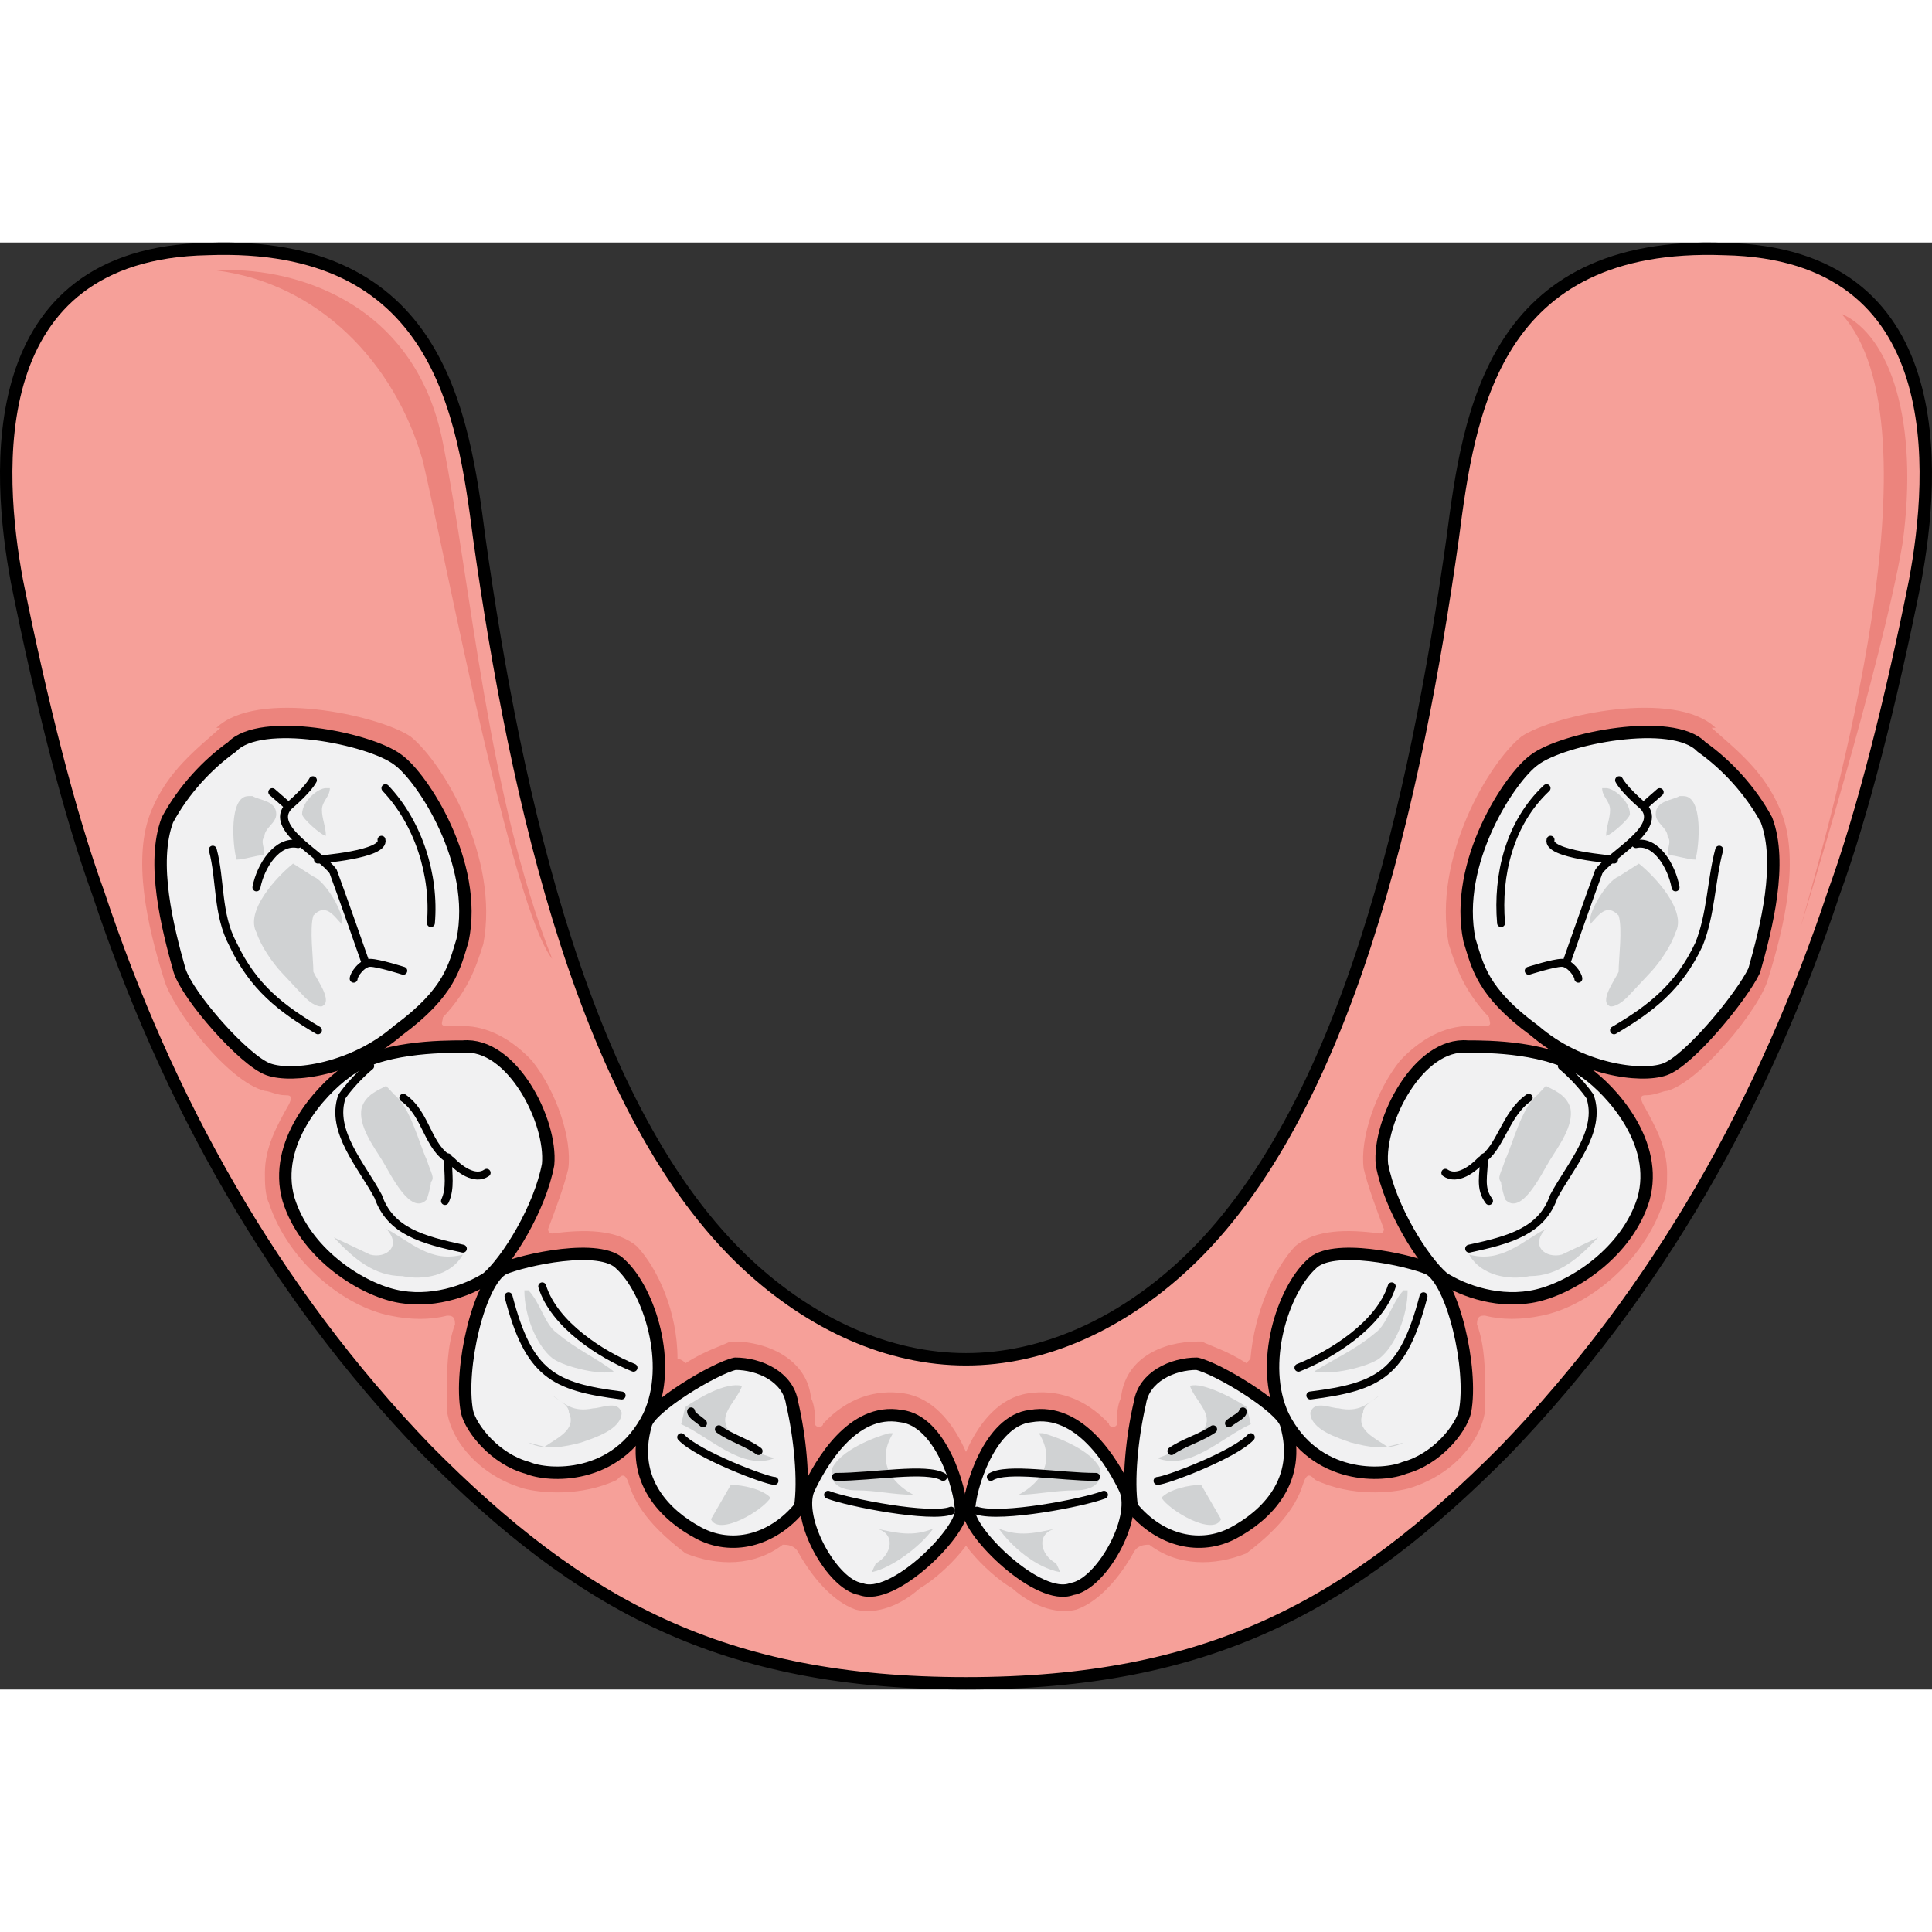 <?xml version="1.0" encoding="utf-8"?>
<!-- Created by: Science Figures, www.sciencefigures.org, Generator: Science Figures Editor -->
<!DOCTYPE svg PUBLIC "-//W3C//DTD SVG 1.1//EN" "http://www.w3.org/Graphics/SVG/1.1/DTD/svg11.dtd">
<svg version="1.1" id="Layer_1" xmlns="http://www.w3.org/2000/svg" xmlns:xlink="http://www.w3.org/1999/xlink" 
	 width="800px" height="800px" viewBox="0 0 116.806 87.486" enable-background="new 0 0 116.806 87.486"
	 xml:space="preserve">
<rect x="0" y="0" width="116.806" height="87.486" fill="#333333" stroke="none"/>
<g>
	<path fill-rule="evenodd" clip-rule="evenodd" fill="#F6A099" d="M58.404,87.111c14.71,0,23.291-4.701,32.609-14.104
		c9.316-9.664,15.691-21.157,19.859-33.694c1.717-4.701,3.434-11.492,4.904-18.807c1.225-6.529,2.207-19.851-11.523-20.111
		c-13.977-0.523-15.447,9.925-16.428,17.5c-2.207,15.672-6.375,34.739-16.184,43.881c-3.922,3.656-8.58,5.746-13.238,5.746l0,0
		c-4.66,0-9.318-2.09-13.24-5.746c-9.809-9.142-13.977-28.209-16.184-43.881C28,10.319,26.529-0.129,12.554,0.394
		C-1.176,0.655-0.196,13.976,1.029,20.505c1.473,7.314,3.188,14.105,4.904,18.807c4.168,12.537,10.543,24.03,19.859,33.694
		C35.111,82.41,43.693,87.111,58.404,87.111L58.404,87.111z"/>
	<path fill-rule="evenodd" clip-rule="evenodd" fill="#EC847D" d="M13.103,1.693c4.154-0.262,11.973,1.57,13.684,10.47
		c1.709,8.638,2.688,21.202,6.596,31.148c-2.443-3.141-6.352-23.819-7.818-30.101C23.853,7.19,19.212,2.478,13.103,1.693
		L13.103,1.693z"/>
	
		<path fill="none" stroke="#000000" stroke-width="0.75" stroke-linecap="round" stroke-linejoin="round" stroke-miterlimit="10" d="
		M58.404,87.111c14.71,0,23.291-4.701,32.609-14.104c9.316-9.664,15.691-21.157,19.859-33.694
		c1.717-4.701,3.434-11.492,4.904-18.807c1.225-6.529,2.207-19.851-11.523-20.111c-13.977-0.523-15.447,9.925-16.428,17.5
		c-2.207,15.672-6.375,34.739-16.184,43.881c-3.922,3.656-8.58,5.746-13.238,5.746l0,0c-4.66,0-9.318-2.09-13.24-5.746
		c-9.809-9.142-13.977-28.209-16.184-43.881C28,10.319,26.529-0.129,12.554,0.394C-1.176,0.655-0.196,13.976,1.029,20.505
		c1.473,7.314,3.188,14.105,4.904,18.807c4.168,12.537,10.543,24.03,19.859,33.694C35.111,82.41,43.693,87.111,58.404,87.111"/>
	<path fill-rule="evenodd" clip-rule="evenodd" fill="#EC847D" d="M24.054,47.651c-2.689,2.341-6.355,2.86-7.822,2.341
		c-1.467-0.521-4.889-4.421-5.377-5.98c-0.734-2.6-1.713-6.5-0.734-9.1c0.979-1.82,2.445-3.381,3.912-4.42
		c1.711-1.82,8.311-0.521,10.021,0.779c1.467,1.04,4.889,6.24,3.91,10.92C27.476,43.751,27.232,45.311,24.054,47.651L24.054,47.651z
		"/>
	<path fill-rule="evenodd" clip-rule="evenodd" fill="#EC847D" d="M28.232,70.682c-0.488-2.618,0.734-7.854,2.201-8.641
		c1.223-0.523,5.869-1.57,7.092-0.262c1.711,1.571,3.178,6.022,1.711,9.164c-1.957,3.927-6.113,3.665-7.336,3.142
		C29.943,73.562,28.476,71.729,28.232,70.682L28.232,70.682z"/>
	<path fill-rule="evenodd" clip-rule="evenodd" fill="#EC847D" d="M47.886,70.152c0.492,2.099,0.736,4.722,0.492,6.296
		c-1.721,2.099-4.176,2.623-6.141,1.574c-1.965-1.05-4.174-3.148-3.193-6.559c0.246-1.049,4.176-3.41,5.404-3.673
		C45.921,67.791,47.64,68.578,47.886,70.152L47.886,70.152z"/>
	<path fill-rule="evenodd" clip-rule="evenodd" fill="#EC847D" d="M52.031,81.408c-1.701-0.262-3.889-4.182-3.158-6.012
		c0.729-1.567,2.672-4.965,5.586-4.442c2.43,0.262,3.645,4.442,3.645,5.749S53.974,82.191,52.031,81.408L52.031,81.408z"/>
	<path fill-rule="evenodd" clip-rule="evenodd" fill="#EC847D" d="M23.82,63.664c-2.207-0.528-5.395-2.641-6.375-5.809
		c-0.982-3.432,1.961-6.6,3.432-7.656c1.963-1.584,5.885-1.584,7.111-1.584c2.943-0.264,5.395,4.488,5.15,7.129
		c-0.49,2.64-2.453,5.808-3.678,6.863C28.234,63.399,26.027,64.191,23.82,63.664L23.82,63.664z"/>
	<path fill-rule="evenodd" clip-rule="evenodd" fill="#EC847D" d="M54.656,69.584c-1.711-0.262-3.424,0.261-4.891,1.829
		c0,0.262-0.49,0.262-0.49,0c0-0.522,0-1.045-0.244-1.568c-0.244-2.352-2.689-3.396-4.646-3.396c-0.244,0-0.244,0-0.244,0l0,0
		c-0.49,0.262-1.469,0.522-2.691,1.307c0,0-0.244-0.262-0.488-0.262c0-2.874-1.223-5.487-2.445-6.794
		c-1.223-1.045-3.18-1.045-5.137-0.784c-0.244,0-0.244-0.261-0.244-0.261c0.488-1.307,0.979-2.613,1.223-3.659
		c0.244-1.828-0.734-4.703-2.201-6.532c-1.223-1.307-2.691-2.091-4.158-2.091c-0.244,0-0.488,0-0.979,0
		c-0.488,0-0.244-0.261-0.244-0.522c1.467-1.567,1.957-2.874,2.445-4.442c0.979-5.226-2.445-10.975-4.402-12.542
		c-1.955-1.307-9.293-2.875-11.738-0.522c0.244,0,0.244,0,0.244,0c-1.467,1.306-3.18,2.612-4.158,4.965
		c-1.223,2.874-0.244,7.055,0.734,10.19c0.488,1.829,3.912,6.271,6.113,6.794c0.246,0,0.734,0.262,1.223,0.262
		c0.246,0,0.49,0,0.246,0.522c-0.734,1.307-1.469,2.613-1.469,4.181c0,0.522,0,1.307,0.246,1.829
		c1.223,3.658,4.646,6.271,7.336,6.794c1.223,0.262,2.445,0.262,3.424,0c0.246,0,0.49,0,0.49,0.523
		c-0.49,1.307-0.49,2.874-0.49,3.919c0,0.522,0,1.046,0,1.307c0.246,1.829,1.957,3.92,4.646,4.704
		c0.979,0.261,3.426,0.522,5.627-0.523c0.244-0.261,0.488-0.522,0.732,0.262c0.49,1.568,1.713,2.874,3.424,4.181
		c1.957,0.784,4.158,0.784,5.871-0.522c0.244,0,0.732,0,0.977,0.522c0.734,1.307,1.957,2.874,3.426,3.397
		c0.977,0.261,2.445,0,3.912-1.307c0.979-0.522,3.667-2.875,3.667-4.703C59.302,75.333,58.08,70.107,54.656,69.584L54.656,69.584z"
		/>
	<path fill-rule="evenodd" clip-rule="evenodd" fill="#EC847D" d="M92.78,47.651c2.705,2.341,6.395,2.86,7.871,2.341
		c1.475-0.521,4.672-4.421,5.41-5.98c0.738-2.6,1.721-6.5,0.738-9.1c-0.984-1.82-2.461-3.381-3.936-4.42
		c-1.723-1.82-8.361-0.521-10.084,0.779c-1.475,1.04-4.918,6.24-3.934,10.92C89.339,43.751,89.585,45.311,92.78,47.651L92.78,47.651
		z"/>
	<path fill-rule="evenodd" clip-rule="evenodd" fill="#EC847D" d="M88.573,70.682c0.49-2.618-0.732-7.854-2.201-8.641
		c-1.223-0.523-5.867-1.57-7.09-0.262c-1.713,1.571-3.18,6.022-1.713,9.164c1.957,3.927,6.113,3.665,7.336,3.142
		C86.862,73.562,88.329,71.729,88.573,70.682L88.573,70.682z"/>
	<path fill-rule="evenodd" clip-rule="evenodd" fill="#EC847D" d="M68.919,70.152c-0.49,2.099-0.736,4.722-0.49,6.296
		c1.719,2.099,4.174,2.623,6.139,1.574c1.965-1.05,4.176-3.148,3.193-6.559c-0.246-1.049-4.176-3.41-5.402-3.673
		C70.884,67.791,69.165,68.578,68.919,70.152L68.919,70.152z"/>
	<path fill-rule="evenodd" clip-rule="evenodd" fill="#EC847D" d="M64.802,81.408c1.742-0.262,3.98-4.182,3.234-6.012
		c-0.746-1.567-2.736-4.965-5.723-4.442c-2.486,0.262-3.73,4.442-3.73,5.749S62.812,82.191,64.802,81.408L64.802,81.408z"/>
	<path fill-rule="evenodd" clip-rule="evenodd" fill="#EC847D" d="M92.935,63.664c2.223-0.528,5.432-2.641,6.42-5.809
		c0.988-3.432-1.975-6.6-3.457-7.656c-2.223-1.584-5.928-1.584-7.162-1.584c-2.963-0.264-5.434,4.488-5.186,7.129
		c0.494,2.64,2.469,5.808,3.703,6.863C88.489,63.399,90.712,64.191,92.935,63.664L92.935,63.664z"/>
	<path fill-rule="evenodd" clip-rule="evenodd" fill="#EC847D" d="M57.503,76.64c0,1.828,2.689,4.181,3.667,4.703
		c1.467,1.307,2.936,1.567,3.914,1.307c1.467-0.523,2.689-2.091,3.424-3.397c0.244-0.522,0.732-0.522,0.979-0.522
		c1.711,1.307,3.912,1.307,5.869,0.522c1.711-1.307,2.936-2.612,3.424-4.181c0.244-0.784,0.488-0.522,0.734-0.262
		c2.201,1.046,4.646,0.784,5.625,0.523c2.689-0.784,4.402-2.875,4.646-4.704c0-0.261,0-0.784,0-1.307c0-1.045,0-2.612-0.49-3.919
		c0-0.523,0.246-0.523,0.49-0.523c0.979,0.262,2.201,0.262,3.424,0c2.689-0.522,6.115-3.136,7.338-6.794
		c0.244-0.522,0.244-1.307,0.244-1.829c0-1.567-0.734-2.874-1.467-4.181c-0.246-0.522,0-0.522,0.244-0.522
		c0.488,0,0.979-0.262,1.223-0.262c1.957-0.522,5.625-4.965,6.113-6.794c0.979-3.136,1.957-7.316,0.734-10.19
		c-0.979-2.353-2.689-3.659-4.158-4.965c0.244,0,0.244,0,0.244,0c-2.445-2.353-9.781-0.784-11.738,0.522
		c-1.957,1.567-5.381,7.316-4.402,12.542c0.488,1.568,0.979,2.875,2.445,4.442c0,0.262,0.244,0.522-0.244,0.522
		c-0.49,0-0.734,0-0.979,0c-1.467,0-2.936,0.784-4.158,2.091c-1.467,1.829-2.445,4.704-2.201,6.532
		c0.246,1.046,0.734,2.353,1.223,3.659c0,0,0,0.261-0.244,0.261c-1.957-0.261-3.912-0.261-5.135,0.784
		c-1.225,1.307-2.447,3.92-2.691,6.794l-0.244,0.262c-1.223-0.784-2.201-1.045-2.691-1.307l0,0c-0.244,0-0.244,0-0.244,0
		c-2.201,0-4.402,1.045-4.646,3.396c-0.244,0.523-0.244,1.046-0.244,1.568c0,0.262-0.49,0.262-0.49,0
		c-1.467-1.568-3.178-2.091-4.891-1.829C58.726,70.107,57.503,75.333,57.503,76.64L57.503,76.64z"/>
	<path fill-rule="evenodd" clip-rule="evenodd" fill="#EC847D" d="M111.331,4.311c2.963,1.306,4.689,6.528,3.703,13.84
		c-1.234,7.312-6.172,23.24-6.172,23.24C110.837,34.34,117.503,11.1,111.331,4.311L111.331,4.311z"/>
	<path fill-rule="evenodd" clip-rule="evenodd" fill="#F1F1F2" d="M24.054,47.651c-2.689,2.341-6.355,2.86-7.822,2.341
		c-1.467-0.521-4.889-4.421-5.377-5.98c-0.734-2.6-1.713-6.5-0.734-9.1c0.979-1.82,2.445-3.381,3.912-4.42
		c1.711-1.82,8.311-0.521,10.021,0.779c1.467,1.04,4.889,6.24,3.91,10.92C27.476,43.751,27.232,45.311,24.054,47.651L24.054,47.651z
		"/>
	<path fill-rule="evenodd" clip-rule="evenodd" fill="#F1F1F2" d="M28.232,70.682c-0.488-2.618,0.734-7.854,2.201-8.641
		c1.223-0.523,5.869-1.57,7.092-0.262c1.711,1.571,3.178,6.022,1.711,9.164c-1.957,3.927-6.113,3.665-7.336,3.142
		C29.943,73.562,28.476,71.729,28.232,70.682L28.232,70.682z"/>
	<path fill-rule="evenodd" clip-rule="evenodd" fill="#F1F1F2" d="M47.886,70.152c0.492,2.099,0.736,4.722,0.492,6.296
		c-1.721,2.099-4.176,2.623-6.141,1.574c-1.965-1.05-4.174-3.148-3.193-6.559c0.246-1.049,4.176-3.41,5.404-3.673
		C45.921,67.791,47.64,68.578,47.886,70.152L47.886,70.152z"/>
	<path fill-rule="evenodd" clip-rule="evenodd" fill="#F1F1F2" d="M52.031,81.408c-1.701-0.262-3.889-4.182-3.158-6.012
		c0.729-1.567,2.672-4.965,5.586-4.442c2.43,0.262,3.645,4.442,3.645,5.749S53.974,82.191,52.031,81.408L52.031,81.408z"/>
	<path fill-rule="evenodd" clip-rule="evenodd" fill="#F1F1F2" d="M23.82,63.664c-2.207-0.528-5.395-2.641-6.375-5.809
		c-0.982-3.432,1.961-6.6,3.432-7.656c1.963-1.584,5.885-1.584,7.111-1.584c2.943-0.264,5.395,4.488,5.15,7.129
		c-0.49,2.64-2.453,5.808-3.678,6.863C28.234,63.399,26.027,64.191,23.82,63.664L23.82,63.664z"/>
	<path fill-rule="evenodd" clip-rule="evenodd" fill="#D0D2D3" d="M17.72,37.551c-0.979,0.785-2.938,2.88-2.203,4.188
		c0.246,0.786,0.98,1.833,1.469,2.356c0.49,0.524,0.734,0.786,1.225,1.31c0.244,0.262,0.734,0.785,1.225,0.785
		c0.734-0.262-0.246-1.57-0.49-2.095c0-0.785-0.244-2.618,0-3.403c0.734-0.785,1.225,0,1.713,0.523
		c0.246-0.523-0.979-2.618-1.713-2.88L17.72,37.551z"/>
	<path fill-rule="evenodd" clip-rule="evenodd" fill="#D0D2D3" d="M19.703,32.991c-0.48,0-1.439,0.786-1.439,1.571
		c0,0.262,1.199,1.309,1.439,1.309c0-0.523-0.24-1.047-0.24-1.57s0.48-0.785,0.48-1.31H19.703z"/>
	<path fill-rule="evenodd" clip-rule="evenodd" fill="#D0D2D3" d="M15.263,33.471c0.48,0.274,1.439,0.274,1.439,1.097
		c0,0.549-0.719,0.823-0.719,1.371c-0.24,0.275,0,0.549,0,1.098c-0.48,0-1.201,0.274-1.682,0.274
		c-0.238-0.823-0.479-3.84,0.721-3.84H15.263z"/>
	<path fill-rule="evenodd" clip-rule="evenodd" fill="#D0D2D3" d="M23.347,50.991c-0.492,0.265-1.232,0.528-1.479,1.32
		c-0.246,1.056,0.74,2.376,1.232,3.168s1.725,3.432,2.709,2.376c0,0,0.246-0.792,0.246-1.056c0.246-0.265,0-0.528-0.246-1.32
		c-0.492-1.056-0.984-3.168-1.971-3.96L23.347,50.991z"/>
	<path fill-rule="evenodd" clip-rule="evenodd" fill="#D0D2D3" d="M31.703,63.351c0,1.548,0.736,3.354,1.719,4.128
		c0.736,0.517,2.945,1.032,3.682,0.774c-0.982-0.774-2.209-1.29-3.436-2.322c-0.736-0.516-0.982-1.807-1.719-2.58H31.703z"/>
	<path fill-rule="evenodd" clip-rule="evenodd" fill="#D0D2D3" d="M41.183,71.443c1.717,0.771,3.678,2.828,5.641,2.057
		c-0.982-0.257-2.697-1.028-2.943-2.057c-0.246-0.771,0.736-1.543,0.98-2.314c-0.98-0.258-2.697,0.771-3.432,1.285L41.183,71.443z"
		/>
	<path fill-rule="evenodd" clip-rule="evenodd" fill="#D0D2D3" d="M53.75,71.991c-0.984,0.266-2.949,1.063-3.441,2.126
		c-0.244,1.063,0.738,1.328,1.475,1.328c1.229,0,2.211,0.266,3.439,0.266c-1.473-0.797-2.211-2.125-1.229-3.72H53.75z"/>
	<path fill-rule="evenodd" clip-rule="evenodd" fill="#D0D2D3" d="M44.183,75.111c0.721,0,1.92,0.26,2.4,0.78
		c-0.48,0.78-3.121,2.34-3.6,1.3L44.183,75.111z"/>
	<path fill-rule="evenodd" clip-rule="evenodd" fill="#D0D2D3" d="M52.703,80.391c1.24-0.265,2.977-1.584,3.721-2.64
		c-1.24,0.527-2.232,0.264-3.473,0c1.24,0.264,0.992,1.584,0,2.111L52.703,80.391z"/>
	<path fill-rule="evenodd" clip-rule="evenodd" fill="#D0D2D3" d="M31.943,72.554c0.98,0.517,2.207,0.258,3.188,0
		c0.736-0.259,2.453-0.775,2.453-1.81c-0.246-0.775-1.227-0.259-1.717-0.259c-1.227,0.259-1.717-0.258-2.453-0.775
		c0.246,0.259,0.982,0.518,0.982,1.034c0.49,1.034-0.736,1.551-1.473,2.067L31.943,72.554z"/>
	<path fill-rule="evenodd" clip-rule="evenodd" fill="#D0D2D3" d="M20.183,60.151c1.219,1.3,2.438,2.341,4.145,2.341
		c1.219,0.26,2.924,0,3.656-1.301c-1.951,0.521-3.17-0.779-4.633-1.56c0.977,1.04,0,1.819-0.975,1.56L20.183,60.151z"/>
	<path fill-rule="evenodd" clip-rule="evenodd" fill="#F1F1F2" d="M92.78,47.651c2.705,2.341,6.395,2.86,7.871,2.341
		c1.475-0.521,4.672-4.421,5.41-5.98c0.738-2.6,1.721-6.5,0.738-9.1c-0.984-1.82-2.461-3.381-3.936-4.42
		c-1.723-1.82-8.361-0.521-10.084,0.779c-1.475,1.04-4.918,6.24-3.934,10.92C89.339,43.751,89.585,45.311,92.78,47.651L92.78,47.651
		z"/>
	<path fill-rule="evenodd" clip-rule="evenodd" fill="#F1F1F2" d="M88.573,70.682c0.49-2.618-0.732-7.854-2.201-8.641
		c-1.223-0.523-5.867-1.57-7.09-0.262c-1.713,1.571-3.18,6.022-1.713,9.164c1.957,3.927,6.113,3.665,7.336,3.142
		C86.862,73.562,88.329,71.729,88.573,70.682L88.573,70.682z"/>
	<path fill-rule="evenodd" clip-rule="evenodd" fill="#F1F1F2" d="M68.919,70.152c-0.49,2.099-0.736,4.722-0.49,6.296
		c1.719,2.099,4.174,2.623,6.139,1.574c1.965-1.05,4.176-3.148,3.193-6.559c-0.246-1.049-4.176-3.41-5.402-3.673
		C70.884,67.791,69.165,68.578,68.919,70.152L68.919,70.152z"/>
	<path fill-rule="evenodd" clip-rule="evenodd" fill="#F1F1F2" d="M64.802,81.408c1.742-0.262,3.98-4.182,3.234-6.012
		c-0.746-1.567-2.736-4.965-5.723-4.442c-2.486,0.262-3.73,4.442-3.73,5.749S62.812,82.191,64.802,81.408L64.802,81.408z"/>
	<path fill-rule="evenodd" clip-rule="evenodd" fill="#F1F1F2" d="M92.935,63.664c2.223-0.528,5.432-2.641,6.42-5.809
		c0.988-3.432-1.975-6.6-3.457-7.656c-2.223-1.584-5.928-1.584-7.162-1.584c-2.963-0.264-5.434,4.488-5.186,7.129
		c0.494,2.64,2.469,5.808,3.703,6.863C88.489,63.399,90.712,64.191,92.935,63.664L92.935,63.664z"/>
	<path fill-rule="evenodd" clip-rule="evenodd" fill="#D0D2D3" d="M99.085,37.551c0.979,0.785,2.938,2.88,2.203,4.188
		c-0.244,0.786-0.979,1.833-1.469,2.356c-0.49,0.524-0.734,0.786-1.225,1.31c-0.244,0.262-0.734,0.785-1.223,0.785
		c-0.734-0.262,0.244-1.57,0.488-2.095c0-0.785,0.246-2.618,0-3.403c-0.734-0.785-1.223,0-1.713,0.523
		c-0.244-0.523,0.979-2.618,1.713-2.88L99.085,37.551z"/>
	<path fill-rule="evenodd" clip-rule="evenodd" fill="#D0D2D3" d="M97.103,32.991c0.48,0,1.439,0.786,1.439,1.571
		c0,0.262-1.199,1.309-1.439,1.309c0-0.523,0.24-1.047,0.24-1.57s-0.48-0.785-0.48-1.31H97.103z"/>
	<path fill-rule="evenodd" clip-rule="evenodd" fill="#D0D2D3" d="M101.542,33.471c-0.479,0.274-1.439,0.274-1.439,1.097
		c0,0.549,0.721,0.823,0.721,1.371c0.24,0.275,0,0.549,0,1.098c0.479,0,1.199,0.274,1.68,0.274c0.24-0.823,0.48-3.84-0.721-3.84
		H101.542z"/>
	<path fill-rule="evenodd" clip-rule="evenodd" fill="#D0D2D3" d="M93.458,50.991c0.492,0.265,1.232,0.528,1.479,1.32
		c0.246,1.056-0.738,2.376-1.232,3.168c-0.492,0.792-1.725,3.432-2.709,2.376c0,0-0.246-0.792-0.246-1.056
		c-0.246-0.265,0-0.528,0.246-1.32c0.492-1.056,0.984-3.168,1.971-3.96L93.458,50.991z"/>
	<path fill-rule="evenodd" clip-rule="evenodd" fill="#D0D2D3" d="M85.103,63.351c0,1.548-0.736,3.354-1.717,4.128
		c-0.736,0.517-2.941,1.032-3.924,0.774c1.227-0.774,2.453-1.29,3.68-2.322c0.734-0.516,0.98-1.807,1.715-2.58H85.103z"/>
	<path fill-rule="evenodd" clip-rule="evenodd" fill="#D0D2D3" d="M75.622,71.443c-1.717,0.771-3.678,2.828-5.639,2.057
		c0.734-0.257,2.697-1.028,2.941-2.057c0.246-0.771-0.734-1.543-0.98-2.314c0.736-0.258,2.697,0.771,3.434,1.285L75.622,71.443z"/>
	<path fill-rule="evenodd" clip-rule="evenodd" fill="#D0D2D3" d="M63.058,71.991c0.982,0.266,2.947,1.063,3.439,2.126
		c0.246,1.063-0.738,1.328-1.475,1.328c-1.229,0-2.457,0.266-3.439,0.266c1.475-0.797,2.211-2.125,1.229-3.72H63.058z"/>
	<path fill-rule="evenodd" clip-rule="evenodd" fill="#D0D2D3" d="M72.622,75.111c-0.719,0-1.92,0.26-2.4,0.78
		c0.48,0.78,3.121,2.34,3.602,1.3L72.622,75.111z"/>
	<path fill-rule="evenodd" clip-rule="evenodd" fill="#D0D2D3" d="M64.103,80.391c-1.488-0.265-2.977-1.584-3.721-2.64
		c1.24,0.527,2.232,0.264,3.473,0c-1.24,0.264-0.992,1.584,0,2.111L64.103,80.391z"/>
	<path fill-rule="evenodd" clip-rule="evenodd" fill="#D0D2D3" d="M84.862,72.554c-0.98,0.517-2.207,0.258-3.188,0
		c-0.736-0.259-2.453-0.775-2.453-1.81c0.246-0.775,1.227-0.259,1.717-0.259c1.227,0.259,1.717-0.258,2.453-0.775
		c-0.246,0.259-0.98,0.518-0.98,1.034c-0.49,1.034,0.734,1.551,1.471,2.067L84.862,72.554z"/>
	<path fill-rule="evenodd" clip-rule="evenodd" fill="#D0D2D3" d="M96.622,60.151c-1.219,1.3-2.438,2.341-4.143,2.341
		c-1.219,0.26-2.926,0-3.656-1.301c1.949,0.521,3.168-0.779,4.631-1.56c-0.975,1.04,0,1.819,0.975,1.56L96.622,60.151z"/>
	
		<path fill="none" stroke="#000000" stroke-width="0.75" stroke-linecap="round" stroke-linejoin="round" stroke-miterlimit="10" d="
		M24.054,47.651c-2.689,2.341-6.355,2.86-7.822,2.341c-1.467-0.521-4.889-4.421-5.377-5.98c-0.734-2.6-1.713-6.5-0.734-9.1
		c0.979-1.82,2.445-3.381,3.912-4.42c1.711-1.82,8.311-0.521,10.021,0.779c1.467,1.04,4.889,6.24,3.91,10.92
		C27.476,43.751,27.232,45.311,24.054,47.651L24.054,47.651z"/>
	
		<path fill="none" stroke="#000000" stroke-width="0.75" stroke-linecap="round" stroke-linejoin="round" stroke-miterlimit="10" d="
		M28.232,70.682c-0.488-2.618,0.734-7.854,2.201-8.641c1.223-0.523,5.869-1.57,7.092-0.262c1.711,1.571,3.178,6.022,1.711,9.164
		c-1.957,3.927-6.113,3.665-7.336,3.142C29.943,73.562,28.476,71.729,28.232,70.682L28.232,70.682z"/>
	
		<path fill="none" stroke="#000000" stroke-width="0.75" stroke-linecap="round" stroke-linejoin="round" stroke-miterlimit="10" d="
		M47.886,70.152c0.492,2.099,0.736,4.722,0.492,6.296c-1.721,2.099-4.176,2.623-6.141,1.574c-1.965-1.05-4.174-3.148-3.193-6.559
		c0.246-1.049,4.176-3.41,5.404-3.673C45.921,67.791,47.64,68.578,47.886,70.152L47.886,70.152z"/>
	
		<path fill="none" stroke="#000000" stroke-width="0.75" stroke-linecap="round" stroke-linejoin="round" stroke-miterlimit="10" d="
		M52.031,81.408c-1.701-0.262-3.889-4.182-3.158-6.012c0.729-1.567,2.672-4.965,5.586-4.442c2.43,0.262,3.645,4.442,3.645,5.749
		S53.974,82.191,52.031,81.408L52.031,81.408z"/>
	
		<path fill="none" stroke="#000000" stroke-width="0.75" stroke-linecap="round" stroke-linejoin="round" stroke-miterlimit="10" d="
		M23.82,63.664c-2.207-0.528-5.395-2.641-6.375-5.809c-0.982-3.432,1.961-6.6,3.432-7.656c1.963-1.584,5.885-1.584,7.111-1.584
		c2.943-0.264,5.395,4.488,5.15,7.129c-0.49,2.64-2.453,5.808-3.678,6.863C28.234,63.399,26.027,64.191,23.82,63.664L23.82,63.664z"
		/>
	
		<path fill="none" stroke="#000000" stroke-width="0.48" stroke-linecap="round" stroke-linejoin="round" stroke-miterlimit="10" d="
		M21.382,44.511c0-0.24,0.5-0.96,1-0.96s2,0.479,2,0.479"/>
	
		<path fill="none" stroke="#000000" stroke-width="0.48" stroke-linecap="round" stroke-linejoin="round" stroke-miterlimit="10" d="
		M22.103,43.551c0,0-1.471-4.206-1.961-5.521c-0.734-1.051-3.92-2.629-2.693-3.942c1.225-1.052,1.469-1.577,1.469-1.577"/>
	
		<line fill="none" stroke="#000000" stroke-width="0.48" stroke-linecap="round" stroke-linejoin="round" stroke-miterlimit="10" x1="17.423" y1="34.071" x2="16.462" y2="33.231"/>
	
		<path fill="none" stroke="#000000" stroke-width="0.48" stroke-linecap="round" stroke-linejoin="round" stroke-miterlimit="10" d="
		M15.503,38.991c0.252-1.309,1.26-2.88,2.52-2.618"/>
	
		<path fill="none" stroke="#000000" stroke-width="0.48" stroke-linecap="round" stroke-linejoin="round" stroke-miterlimit="10" d="
		M19.222,37.311c0,0,4.08-0.3,3.842-1.2"/>
	
		<path fill="none" stroke="#000000" stroke-width="0.48" stroke-linecap="round" stroke-linejoin="round" stroke-miterlimit="10" d="
		M27.984,60.832c-2.438-0.526-4.387-1.052-5.117-3.154c-0.975-1.841-2.924-3.943-2.193-6.046c0.732-1.052,1.707-1.841,1.707-1.841"
		/>
	
		<path fill="none" stroke="#000000" stroke-width="0.48" stroke-linecap="round" stroke-linejoin="round" stroke-miterlimit="10" d="
		M37.583,69.71c-4.154-0.521-5.619-1.304-6.84-6"/>
	
		<path fill="none" stroke="#000000" stroke-width="0.48" stroke-linecap="round" stroke-linejoin="round" stroke-miterlimit="10" d="
		M38.302,68.031c-1.92-0.776-4.799-2.589-5.52-4.92"/>
	
		<path fill="none" stroke="#000000" stroke-width="0.48" stroke-linecap="round" stroke-linejoin="round" stroke-miterlimit="10" d="
		M41.183,72.231c0.98,1.056,5.15,2.64,5.641,2.64"/>
	
		<path fill="none" stroke="#000000" stroke-width="0.48" stroke-linecap="round" stroke-linejoin="round" stroke-miterlimit="10" d="
		M50.064,75.71c1.238,0.48,6.199,1.44,7.439,0.961"/>
	
		<path fill="none" stroke="#000000" stroke-width="0.48" stroke-linecap="round" stroke-linejoin="round" stroke-miterlimit="10" d="
		M50.542,74.631c2.244,0,5.484-0.601,6.48,0"/>
	
		<path fill="none" stroke="#000000" stroke-width="0.48" stroke-linecap="round" stroke-linejoin="round" stroke-miterlimit="10" d="
		M42.503,71.391c-0.24-0.24-0.721-0.479-0.721-0.72"/>
	
		<path fill="none" stroke="#000000" stroke-width="0.48" stroke-linecap="round" stroke-linejoin="round" stroke-miterlimit="10" d="
		M45.863,73.071c-0.721-0.528-1.68-0.792-2.4-1.319"/>
	
		<path fill="none" stroke="#000000" stroke-width="0.48" stroke-linecap="round" stroke-linejoin="round" stroke-miterlimit="10" d="
		M24.382,51.71c1.441,1.009,1.441,3.024,2.881,3.78c0.48,0.504,1.439,1.261,2.16,0.756"/>
	
		<path fill="none" stroke="#000000" stroke-width="0.48" stroke-linecap="round" stroke-linejoin="round" stroke-miterlimit="10" d="
		M27.083,55.311c0,1.056,0.18,1.848-0.18,2.64"/>
	
		<path fill="none" stroke="#000000" stroke-width="0.48" stroke-linecap="round" stroke-linejoin="round" stroke-miterlimit="10" d="
		M12.863,36.71c0.49,1.82,0.244,3.9,1.223,5.721c1.225,2.6,2.936,3.9,5.137,5.199"/>
	
		<path fill="none" stroke="#000000" stroke-width="0.48" stroke-linecap="round" stroke-linejoin="round" stroke-miterlimit="10" d="
		M23.302,32.991c2,2.106,3,5.265,2.75,8.16"/>
	
		<path fill="none" stroke="#000000" stroke-width="0.75" stroke-linecap="round" stroke-linejoin="round" stroke-miterlimit="10" d="
		M92.78,47.651c2.705,2.341,6.395,2.86,7.871,2.341c1.475-0.521,4.672-4.421,5.41-5.98c0.738-2.6,1.721-6.5,0.738-9.1
		c-0.984-1.82-2.461-3.381-3.936-4.42c-1.723-1.82-8.361-0.521-10.084,0.779c-1.475,1.04-4.918,6.24-3.934,10.92
		C89.339,43.751,89.585,45.311,92.78,47.651L92.78,47.651z"/>
	
		<path fill="none" stroke="#000000" stroke-width="0.75" stroke-linecap="round" stroke-linejoin="round" stroke-miterlimit="10" d="
		M88.573,70.682c0.49-2.618-0.732-7.854-2.201-8.641c-1.223-0.523-5.867-1.57-7.09-0.262c-1.713,1.571-3.18,6.022-1.713,9.164
		c1.957,3.927,6.113,3.665,7.336,3.142C86.862,73.562,88.329,71.729,88.573,70.682L88.573,70.682z"/>
	
		<path fill="none" stroke="#000000" stroke-width="0.75" stroke-linecap="round" stroke-linejoin="round" stroke-miterlimit="10" d="
		M68.919,70.152c-0.49,2.099-0.736,4.722-0.49,6.296c1.719,2.099,4.174,2.623,6.139,1.574c1.965-1.05,4.176-3.148,3.193-6.559
		c-0.246-1.049-4.176-3.41-5.402-3.673C70.884,67.791,69.165,68.578,68.919,70.152L68.919,70.152z"/>
	
		<path fill="none" stroke="#000000" stroke-width="0.75" stroke-linecap="round" stroke-linejoin="round" stroke-miterlimit="10" d="
		M64.802,81.408c1.742-0.262,3.98-4.182,3.234-6.012c-0.746-1.567-2.736-4.965-5.723-4.442c-2.486,0.262-3.73,4.442-3.73,5.749
		S62.812,82.191,64.802,81.408L64.802,81.408z"/>
	
		<path fill="none" stroke="#000000" stroke-width="0.75" stroke-linecap="round" stroke-linejoin="round" stroke-miterlimit="10" d="
		M92.935,63.664c2.223-0.528,5.432-2.641,6.42-5.809c0.988-3.432-1.975-6.6-3.457-7.656c-2.223-1.584-5.928-1.584-7.162-1.584
		c-2.963-0.264-5.434,4.488-5.186,7.129c0.494,2.64,2.469,5.808,3.703,6.863C88.489,63.399,90.712,64.191,92.935,63.664
		L92.935,63.664z"/>
	
		<path fill="none" stroke="#000000" stroke-width="0.48" stroke-linecap="round" stroke-linejoin="round" stroke-miterlimit="10" d="
		M95.423,44.511c0-0.24-0.5-0.96-1-0.96s-2,0.479-2,0.479"/>
	
		<path fill="none" stroke="#000000" stroke-width="0.48" stroke-linecap="round" stroke-linejoin="round" stroke-miterlimit="10" d="
		M94.702,43.551c0,0,1.471-4.206,1.961-5.521c0.734-1.051,3.92-2.629,2.695-3.942c-1.227-1.052-1.471-1.577-1.471-1.577"/>
	
		<line fill="none" stroke="#000000" stroke-width="0.48" stroke-linecap="round" stroke-linejoin="round" stroke-miterlimit="10" x1="99.382" y1="34.071" x2="100.343" y2="33.231"/>
	
		<path fill="none" stroke="#000000" stroke-width="0.48" stroke-linecap="round" stroke-linejoin="round" stroke-miterlimit="10" d="
		M101.302,38.991c-0.238-1.309-1.199-2.88-2.398-2.618"/>
	
		<path fill="none" stroke="#000000" stroke-width="0.48" stroke-linecap="round" stroke-linejoin="round" stroke-miterlimit="10" d="
		M97.583,37.311c0,0-4.08-0.3-3.84-1.2"/>
	
		<path fill="none" stroke="#000000" stroke-width="0.48" stroke-linecap="round" stroke-linejoin="round" stroke-miterlimit="10" d="
		M88.823,60.832c2.436-0.526,4.385-1.052,5.115-3.154c0.975-1.841,2.924-3.943,2.193-6.046c-0.73-1.052-1.705-1.841-1.705-1.841"/>
	
		<path fill="none" stroke="#000000" stroke-width="0.48" stroke-linecap="round" stroke-linejoin="round" stroke-miterlimit="10" d="
		M79.222,69.71c4.154-0.521,5.619-1.304,6.842-6"/>
	
		<path fill="none" stroke="#000000" stroke-width="0.48" stroke-linecap="round" stroke-linejoin="round" stroke-miterlimit="10" d="
		M78.503,68.031c1.961-0.776,4.904-2.589,5.639-4.92"/>
	
		<path fill="none" stroke="#000000" stroke-width="0.48" stroke-linecap="round" stroke-linejoin="round" stroke-miterlimit="10" d="
		M75.622,72.231c-0.98,1.056-5.148,2.64-5.639,2.64"/>
	
		<path fill="none" stroke="#000000" stroke-width="0.48" stroke-linecap="round" stroke-linejoin="round" stroke-miterlimit="10" d="
		M66.743,75.71c-1.24,0.48-6.193,1.44-7.68,0.961"/>
	
		<path fill="none" stroke="#000000" stroke-width="0.48" stroke-linecap="round" stroke-linejoin="round" stroke-miterlimit="10" d="
		M66.263,74.631c-2.201,0-5.381-0.601-6.359,0"/>
	
		<path fill="none" stroke="#000000" stroke-width="0.48" stroke-linecap="round" stroke-linejoin="round" stroke-miterlimit="10" d="
		M74.302,71.391c0.281-0.24,0.84-0.479,0.84-0.72"/>
	
		<path fill="none" stroke="#000000" stroke-width="0.48" stroke-linecap="round" stroke-linejoin="round" stroke-miterlimit="10" d="
		M70.823,73.071c0.756-0.528,1.764-0.792,2.52-1.319"/>
	
		<path fill="none" stroke="#000000" stroke-width="0.48" stroke-linecap="round" stroke-linejoin="round" stroke-miterlimit="10" d="
		M92.423,51.71c-1.439,1.009-1.68,3.024-2.881,3.78c-0.479,0.504-1.439,1.261-2.16,0.756"/>
	
		<path fill="none" stroke="#000000" stroke-width="0.48" stroke-linecap="round" stroke-linejoin="round" stroke-miterlimit="10" d="
		M89.722,55.311c0,1.056-0.299,1.848,0.301,2.64"/>
	
		<path fill="none" stroke="#000000" stroke-width="0.48" stroke-linecap="round" stroke-linejoin="round" stroke-miterlimit="10" d="
		M103.942,36.71c-0.488,1.82-0.488,3.9-1.223,5.721c-1.223,2.6-2.936,3.9-5.137,5.199"/>
	
		<path fill="none" stroke="#000000" stroke-width="0.48" stroke-linecap="round" stroke-linejoin="round" stroke-miterlimit="10" d="
		M93.503,32.991c-2.25,2.106-3,5.265-2.75,8.16"/>
</g>
</svg>